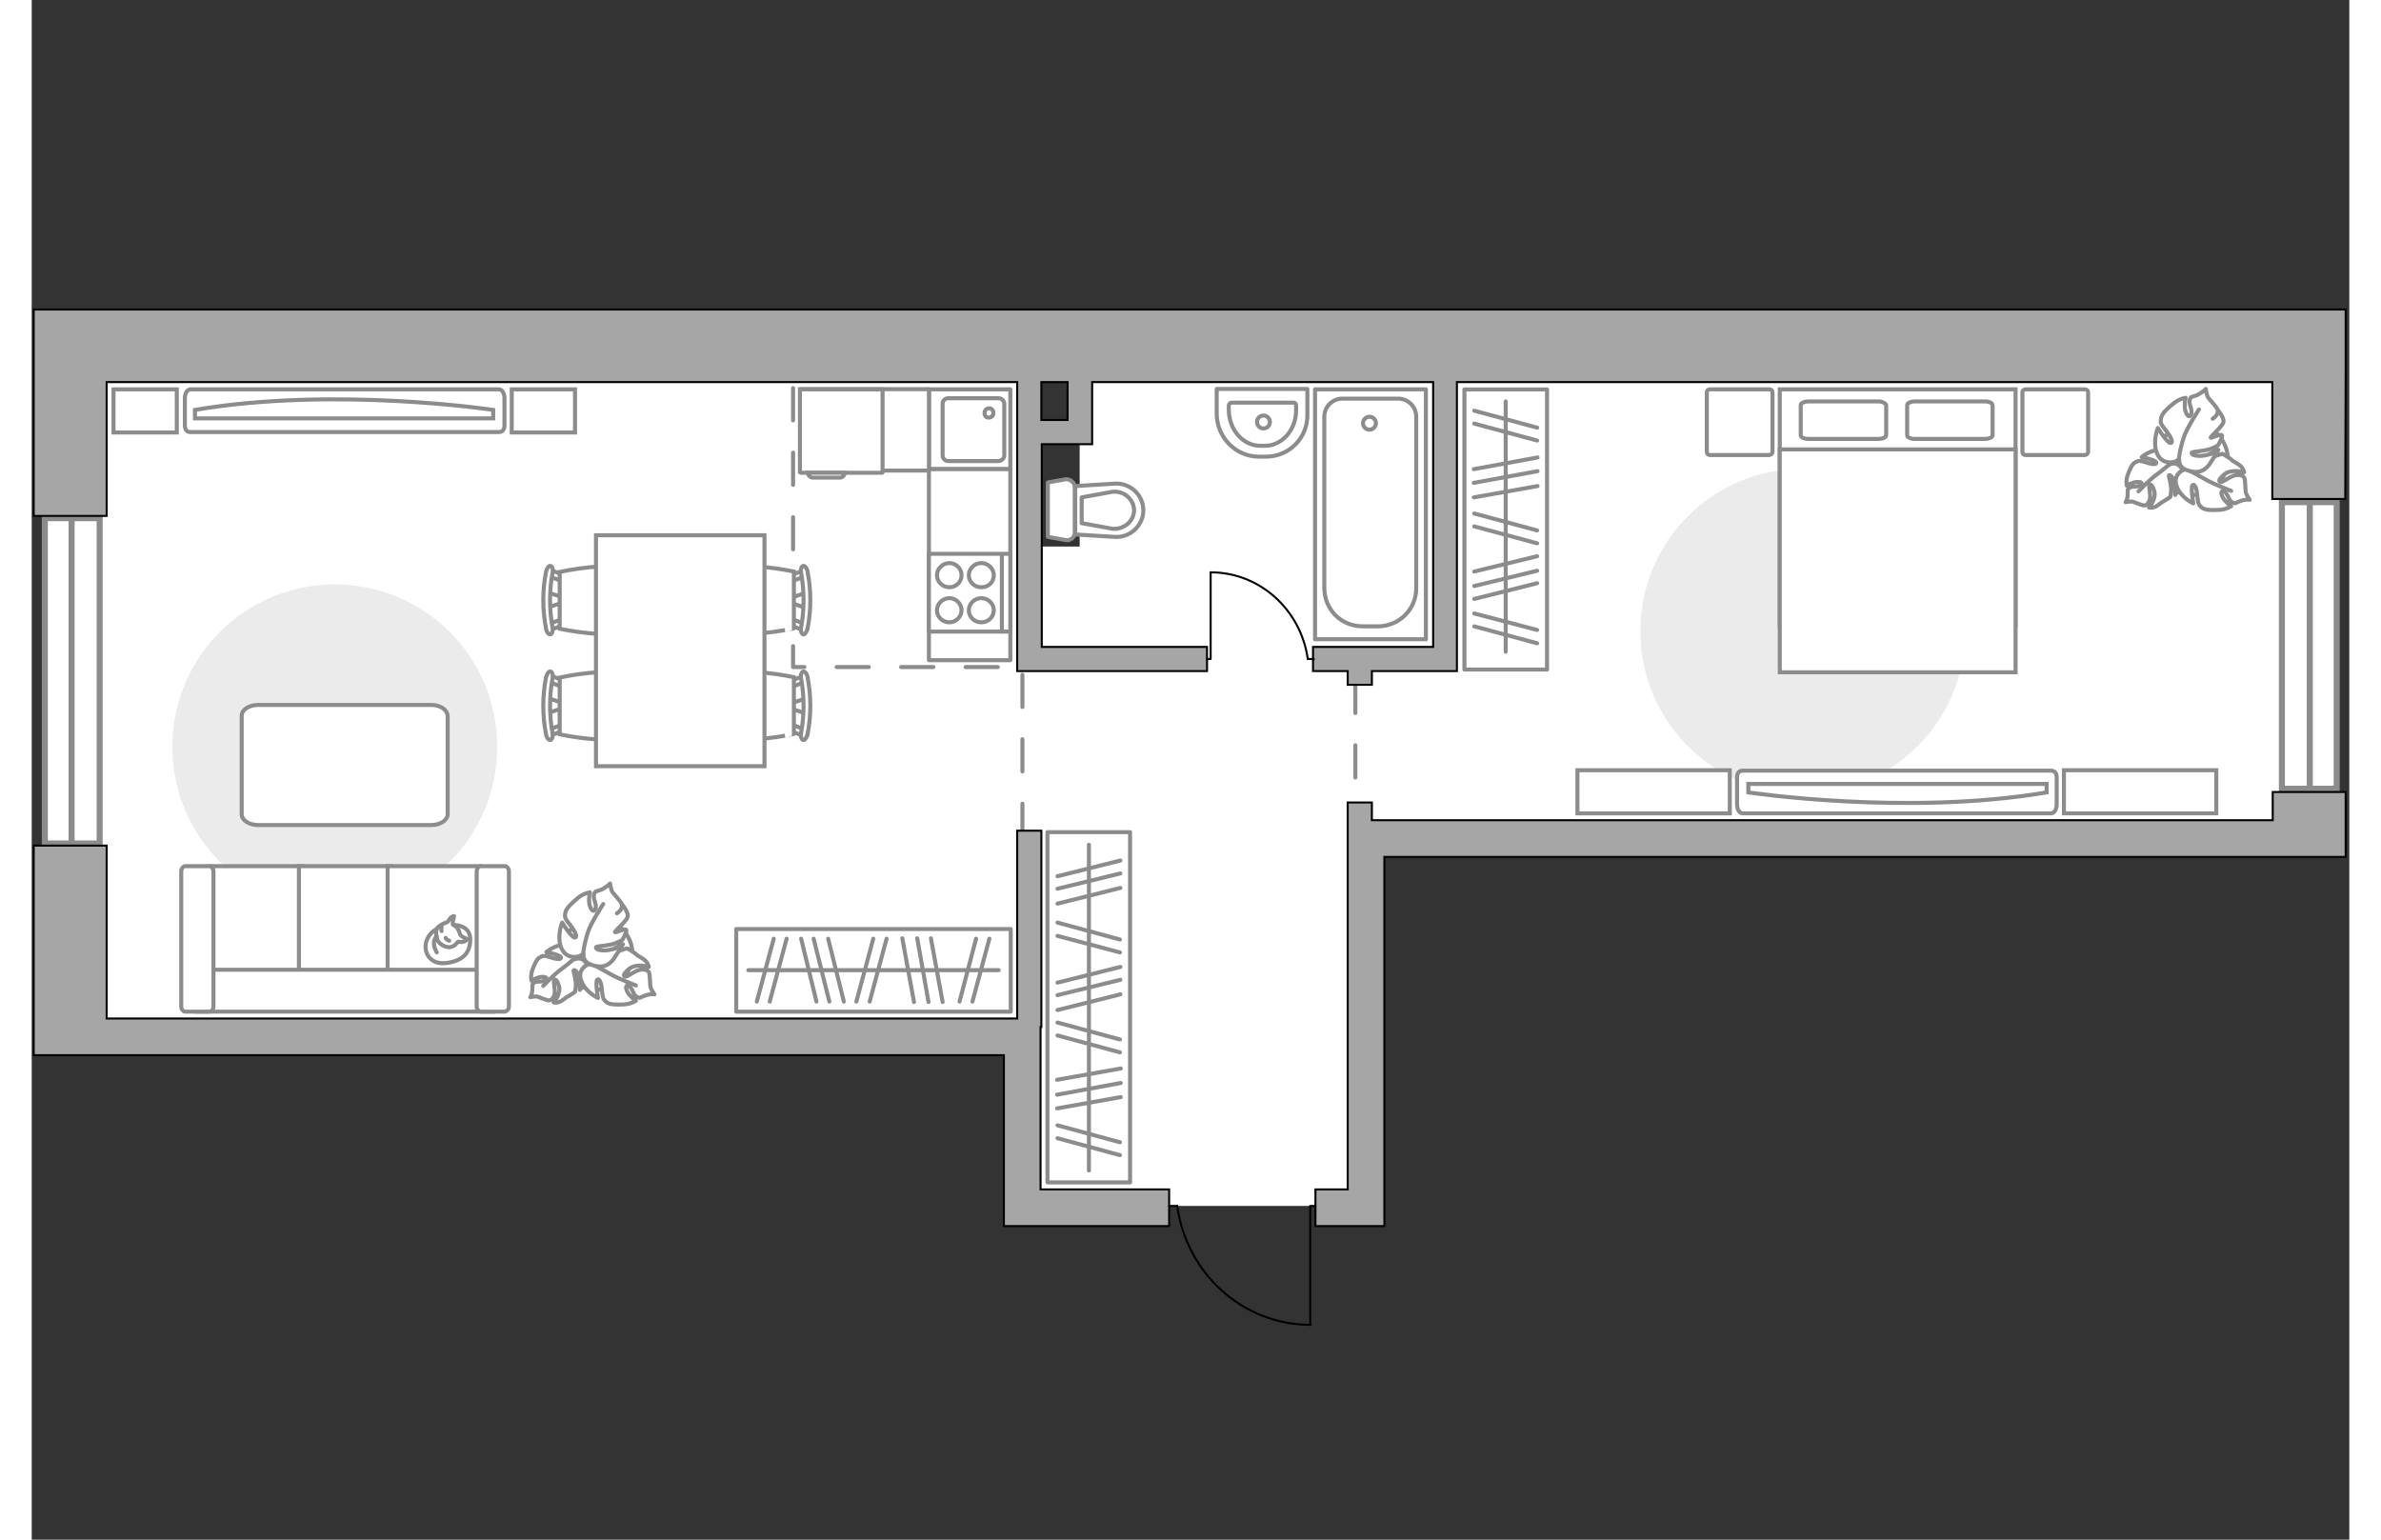<?xml version="1.0" encoding="utf-8"?>
<!-- Generator: Adobe Illustrator 24.1.2, SVG Export Plug-In . SVG Version: 6.00 Build 0)  -->
<svg version="1.1" xmlns="http://www.w3.org/2000/svg" xmlns:xlink="http://www.w3.org/1999/xlink" x="0px" y="0px"
	 viewBox="0 0 575 382" style="enable-background:new 0 0 575 382;" xml:space="preserve" width="883" height="571">
<rect x="0" y="0" width="575" height="382" fill="#333333" stroke="none"/>
<style type="text/css">
	.st0{fill:#FFFFFF;}
	.st1{fill:#FFFFFF;stroke:#8C8C8C;stroke-width:1.5;stroke-linecap:round;stroke-miterlimit:10;}
	.st2{fill:#FFFFFF;stroke:#8C8C8C;stroke-width:1.5;stroke-miterlimit:10;}
	.st3{fill:none;stroke:#8C8C8C;stroke-linecap:round;stroke-linejoin:round;stroke-miterlimit:10;stroke-dasharray:8;}
	.st4{fill:#A6A6A6;stroke:#000000;stroke-width:0.5;stroke-miterlimit:10;}
	.st5{fill:none;stroke:#000000;stroke-width:0.5;stroke-linecap:round;stroke-linejoin:round;stroke-miterlimit:10;}
	.st6{fill:#FFFFFF;stroke:#8C8C8C;stroke-linecap:round;stroke-linejoin:round;stroke-miterlimit:10;}
	.st7{fill:#FFFFFF;stroke:#8C8C8C;stroke-miterlimit:10;}
	.st8{fill:#EBEBEB;}
	.st9{fill:none;stroke:#8C8C8C;stroke-linecap:round;stroke-linejoin:round;stroke-miterlimit:10;}
</style>
<g id="bg_1_">
	<polygon class="st0" points="260,85.8 260,135.6 247.5,135.6 247.5,85.8 9.6,85.8 9.6,207.4 11.6,207.4 11.6,252.7 247.8,252.7 
		247.8,299.2 333.1,299.2 333.1,207.4 565.2,207.4 565.2,85.8 	"/>
</g>
<g id="windows_1_">
	<g>
		
			<rect x="-30.3" y="162.1" transform="matrix(6.123234e-17 -1 1 6.123234e-17 -158.839 178.962)" class="st1" width="80.7" height="13.6"/>
		<line class="st2" x1="9.9" y1="209.3" x2="9.9" y2="128.5"/>
	</g>
	<g>
		
			<rect x="529.5" y="153.3" transform="matrix(-1.836970e-16 1 -1 -1.836970e-16 725.174 -404.909)" class="st1" width="71.1" height="13.6"/>
		<line class="st2" x1="565.2" y1="124.6" x2="565.2" y2="195.7"/>
	</g>
</g>
<g id="plan">
	<polyline class="st3" points="245.8,207.4 245.8,165.5 188.9,165.5 188.9,92.8 	"/>
	<line class="st3" x1="328.4" y1="168.9" x2="328.4" y2="200.5"/>
	<g>
		<polygon class="st4" points="556,203.5 332.5,203.5 332.5,199.1 326.5,199.1 326.5,203.5 326.5,203.5 326.5,204.4 326.5,212.6 
			326.5,295.1 318.5,295.1 318.5,304.2 326.5,304.2 331,304.2 335.6,304.2 335.6,212.6 556,212.6 570.3,212.6 574.1,212.6 
			574.1,196.5 556,196.5 		"/>
		<path class="st4" d="M574.1,92.3l0-15.5l-573.6,0l0,6.2h0V128h18.1V94.8l225.9,0l0,65.7h0l0,6l4.6,0l1.5,0v0l41,0l0-6l-41,0
			l0-50.3l6.5,0v0l6,0l0-2.5l0-3.5h0l0-9.4l84.6,0l0,65.7l-29.8,0l0,6l8.6,0l0,3.4h6l0-3.4l15.1,0v0l6,0l0-71.7l202.3,0v29h18.1
			L574.1,92.3L574.1,92.3z M257,104.2l-6.5,0l0-9.4h6.5L257,104.2z"/>
		<polygon class="st4" points="250.3,261.8 250.3,254.8 250.5,254.8 250.5,206.1 244.5,206.1 244.5,252.7 241.2,252.7 18.6,252.7 
			18.6,209.8 0.5,209.8 0.5,261.8 18.6,261.8 18.6,261.8 241.2,261.8 241.2,304.2 245.8,304.2 250.3,304.2 282.2,304.2 282.2,295.1 
			250.3,295.1 		"/>
	</g>
	<g id="Group_34_1_">
		<path id="Vector_158_1_" class="st5" d="M317.2,328.7v-29.5h1.3"/>
		<path id="Vector_159_1_" class="st5" d="M282.2,299.2h2"/>
		<path id="Vector_160_1_" class="st5" d="M284.2,299.2c2.3,16.7,16.2,29.5,33.1,29.5"/>
	</g>
	<g>
		<g>
			<path id="Vector_135_1_" class="st6" d="M318.4,158.6v-62h27.5v62H318.4z"/>
			<path id="Vector_136_1_" class="st6" d="M334,155.4h-3.7c-5.6,0-9.6-4.3-9.6-9.6v-42.4c0-2.5,2-4.5,4.5-4.5h13.8
				c2.5,0,4.5,2,4.5,4.5v42.4C343.6,151.1,339.3,155.4,334,155.4z"/>
		</g>
		<circle class="st6" cx="331.9" cy="105" r="1.6"/>
	</g>
	<g>
		<path id="Vector_134_1_" class="st6" d="M306.2,113.3h-1.7c-5.8,0-10.5-4.8-10.5-10.7v-6.1h22.5v6.1
			C316.7,108.6,312,113.3,306.2,113.3z"/>
		<path id="Vector_133_1_" class="st6" d="M306,110.6h-1.2c-4.3,0-7.8-4-7.8-9v-0.9c0-0.4,0.3-0.8,0.6-0.8h15.5
			c0.4,0,0.6,0.3,0.6,0.8v0.9C313.8,106.5,310.3,110.6,306,110.6z"/>
		<circle class="st6" cx="305.6" cy="104.7" r="1.6"/>
	</g>
	<g>
		<path id="wc_1_" class="st7" d="M268.2,122"/>
		<g id="Group_26_1_">
			<path id="Vector_130_1_" class="st6" d="M258.8,120.9v11.3c0,1.1-1.1,2-2.2,1.8l-4.5-0.8v-13.5l4.5-0.8
				C257.8,118.9,258.8,119.8,258.8,120.9z"/>
			<path id="Vector_131_1_" class="st6" d="M275.8,126.6c0,3.8-3.3,6.9-7.2,6.6l-9.7-0.6v-12l9.7-0.6
				C272.5,119.7,275.8,122.8,275.8,126.6z"/>
			<path id="Vector_132_1_" class="st6" d="M260.5,129.8l7.7,1.4c1.4,0.1,2.7-0.4,3.7-1.2c1-0.9,1.6-2.1,1.6-3.4s-0.6-2.5-1.6-3.4
				c-1-0.9-2.3-1.3-3.7-1.2l-7.7,1.4V129.8z"/>
		</g>
	</g>
	<g>
		<g id="Group_27_1_">
			<path id="Vector_140_1_" class="st6" d="M222.6,96.6v19.8h20.2V96.6H222.6z"/>
		</g>
		<path id="Vector_141_1_" class="st6" d="M241.3,113v-12.8c0-0.7-0.6-1.4-1.4-1.4h-12.5c-0.8,0-1.4,0.6-1.4,1.4V113
			c0,0.7,0.6,1.4,1.4,1.4h12.5C240.7,114.3,241.3,113.7,241.3,113z"/>
		<path id="Vector_139_1_" class="st6" d="M236.4,102.5c0-0.7,0.5-1.2,1.1-1.2c0.7,0,1.1,0.5,1.1,1.2c0,0.6-0.5,1.1-1.1,1.1
			C236.9,103.7,236.4,103.2,236.4,102.5z"/>
	</g>
</g>
<g id="furniture_1_">
	<rect x="222.6" y="116.4" class="st6" width="20.2" height="47.4"/>
	
		<rect x="196.5" y="90.7" transform="matrix(-1.836970e-16 1 -1 -1.836970e-16 313.309 -99.95)" class="st6" width="20.2" height="31.9"/>
	<g>
		<path id="Vector_142_1_" class="st6" d="M222.6,137.4v19.3h20.2v-19.3H222.6z"/>
		<g id="Group_28_1_">
			<g id="Group_29_1_">
				<path id="Vector_143_1_" class="st6" d="M230.7,151.4c0-1.6-1.4-3-3-3c-1.7,0-3.1,1.4-3.1,3c0,1.7,1.4,3,3.1,3
					C229.3,154.4,230.7,153,230.7,151.4z"/>
				<path id="Vector_144_1_" class="st6" d="M238.7,151.4c0-1.6-1.4-3-3.1-3c-1.7,0-3.1,1.4-3.1,3c0,1.7,1.4,3,3.1,3
					C237.4,154.4,238.7,153,238.7,151.4z"/>
			</g>
			<g id="Group_30_1_">
				<path id="Vector_145_1_" class="st6" d="M230.7,142.7c0-1.6-1.4-3-3-3c-1.7,0-3.1,1.4-3.1,3c0,1.7,1.4,3,3.1,3
					C229.3,145.7,230.7,144.4,230.7,142.7z"/>
				<path id="Vector_146_1_" class="st6" d="M238.7,142.7c0-1.6-1.4-3-3.1-3c-1.7,0-3.1,1.4-3.1,3c0,1.7,1.4,3,3.1,3
					C237.4,145.7,238.7,144.4,238.7,142.7z"/>
			</g>
		</g>
		<path id="Vector_147_1_" class="st6" d="M240.7,156.7v-19"/>
	</g>
	<g>
		<path id="Vector_8_1_" class="st7" d="M190.9,117.3H211c0.1,0,0.1-0.1,0.1-0.1V96.6h-20.5v20.6
			C190.7,117.3,190.8,117.3,190.9,117.3z"/>
		<path id="Vector_9_1_" class="st7" d="M201.7,117.3h-9.1c0,0.7,0.6,1.2,1.2,1.2h6.7C201.1,118.5,201.7,118,201.7,117.3z"/>
	</g>
	<path id="Vector_3_" class="st8" d="M115.5,185.3c0-22.3-18-40.3-40.3-40.3s-40.3,18-40.3,40.3s18,40.3,40.3,40.3
		S115.5,207.6,115.5,185.3z"/>
	<path id="Vector_84_1_" class="st6" d="M99.1,174.9H56.2c-2.3,0-4.1,1.2-4.1,2.7V202c0,1.5,1.8,2.7,4.1,2.7h42.9
		c2.3,0,4.1-1.2,4.1-2.7v-24.4C103.1,176.1,101.4,174.9,99.1,174.9z"/>
	<g>
		<path id="Vector_90_3_" class="st7" d="M115.9,96.6c0.8,0,1.4,1,1.4,2.2v6.7c0,1.2-0.6,1.7-1.4,1.7H39.4c-0.8,0-1.4-0.5-1.4-1.7
			v-6.7c0-1.2,0.6-2.2,1.4-2.2H115.9z"/>
		<path id="Vector_91_3_" class="st7" d="M40.5,103.8h74l0-2.1c0,0-39.3-5.9-74,0L40.5,103.8z"/>
	</g>
	<g>
		<path id="Vector_54_1_" class="st7" d="M44.3,250.9h22.9v-36H44.3V250.9z"/>
		<path id="Vector_55_1_" class="st7" d="M66.3,250.9h22.9v-36H66.3V250.9z"/>
		<path id="Vector_56_1_" class="st7" d="M88.3,250.9h22.9v-36H88.3V250.9z"/>
		<path id="Vector_57_1_" class="st7" d="M43.1,240.6l-2.1,10.4h73.4v-10.4H43.1z"/>
		<path id="Vector_58_1_" class="st7" d="M45.1,249.7v-33.5c0-0.7-0.5-1.3-1-1.3h-6c-0.5,0-1,0.6-1,1.3v33.5c0,0.7,0.5,1.3,1,1.3h6
			C44.7,250.9,45.1,250.4,45.1,249.7z"/>
		<path id="Vector_59_1_" class="st7" d="M118.4,249.7v-33.5c0-0.7-0.5-1.3-1-1.3h-6c-0.5,0-1,0.6-1,1.3v33.5c0,0.7,0.5,1.3,1,1.3h6
			C117.9,250.9,118.4,250.4,118.4,249.7z"/>
		<g>
			<path class="st6" d="M104.8,229.5c0,0,3.8-0.1,4,3.3c0.1,3.5-1.7,5.5-5.7,6.1c-4,0.6-5.8-2.2-5.3-4.9
				C98.4,231.3,100.9,229.5,104.8,229.5z"/>
			<path class="st6" d="M106.3,231.9c0,0,0.4,0.5,1.1,0.8c0.7,0.2,0.6,0.4,0.6,0.4s-0.7,0.8-1.7,0.6c-0.6-0.1-0.6,0-0.6,0
				s-0.7,1.2-2,1.3c-1.3,0.1-2.8-1-3.1-1.9c-0.3-0.9-0.4-2.1,0-2.8c0.5-0.7,1.6-1.2,2.2-1.4c0.7-0.1,0.8-1.1,1.4-1.4
				s0.6-0.2,0.6-0.2s-0.5,1.8-0.3,2.1C104.9,229.8,105.7,229.6,106.3,231.9z"/>
			<path class="st6" d="M102.7,232.7c0,0,0.2,0.5,0.9,0.7"/>
			<path class="st6" d="M101.7,231c0,0-0.2-0.5,0-1"/>
			<path class="st9" d="M100.5,232.4c0,0-0.6,0.2-0.7,1.5c-0.1,1.1,0.7,2.4,0.7,2.4"/>
		</g>
	</g>
	<g>
		<g id="Group_2_6_">
			<g id="Group_3_6_">
				<path id="Vector_10_6_" class="st7" d="M192,177l-3.9-1.3v-1.1l3.9-1.3V177z"/>
			</g>
			<g id="Group_4_6_">
				<path id="Vector_11_6_" class="st7" d="M188.2,169.5c0-0.4,0.2-0.7,0.4-0.7l3.2-1.2c0.3-0.1,0.6,0.1,0.7,0.6
					c0.1,0.4-0.1,0.9-0.4,0.9l-3.2,1.2c-0.3,0.1-0.6-0.1-0.7-0.6C188.2,169.6,188.2,169.6,188.2,169.5z"/>
			</g>
			<g id="Group_5_6_">
				<path id="Vector_12_6_" class="st7" d="M188.2,180.7c0-0.1,0-0.1,0-0.2c0.1-0.4,0.4-0.7,0.7-0.6l3.2,1.2c0.3,0.1,0.5,0.6,0.4,1
					c-0.1,0.4-0.4,0.7-0.7,0.6l-3.2-1.2C188.4,181.4,188.2,181,188.2,180.7z"/>
			</g>
			<path id="Vector_13_6_" class="st7" d="M172.6,182.1c-2.5-2.5-2.5-11.6,0-14.1c2.9-2.9,16.5,0,16.5,0v14.1
				C189.1,182.1,175.6,185.1,172.6,182.1z"/>
			<path id="Vector_14_6_" class="st7" d="M190.9,181.8c0.8-4.4,0.8-9,0-13.4c-0.2-0.9,0.1-1.7,0.5-1.8c0.4-0.1,1,0.6,1.1,1.5
				c0.9,4.6,0.9,9.4,0,14c-0.2,0.9-0.7,1.6-1.1,1.5C191,183.5,190.7,182.7,190.9,181.8z"/>
		</g>
		<g id="Group_2_4_">
			<g id="Group_3_4_">
				<path id="Vector_10_4_" class="st7" d="M192,150.8l-3.9-1.3v-1.1l3.9-1.3V150.8z"/>
			</g>
			<g id="Group_4_4_">
				<path id="Vector_11_4_" class="st7" d="M188.2,143.3c0-0.4,0.2-0.7,0.4-0.7l3.2-1.2c0.3-0.1,0.6,0.1,0.7,0.6
					c0.1,0.4-0.1,0.9-0.4,0.9l-3.2,1.2c-0.3,0.1-0.6-0.1-0.7-0.6C188.2,143.4,188.2,143.4,188.2,143.3z"/>
			</g>
			<g id="Group_5_4_">
				<path id="Vector_12_4_" class="st7" d="M188.2,154.5c0-0.1,0-0.1,0-0.2c0.1-0.4,0.4-0.7,0.7-0.6l3.2,1.2c0.3,0.1,0.5,0.6,0.4,1
					c-0.1,0.4-0.4,0.7-0.7,0.6l-3.2-1.2C188.4,155.1,188.2,154.8,188.2,154.5z"/>
			</g>
			<path id="Vector_13_4_" class="st7" d="M172.6,155.9c-2.5-2.5-2.5-11.6,0-14.1c2.9-2.9,16.5,0,16.5,0v14.1
				C189.1,155.9,175.6,158.9,172.6,155.9z"/>
			<path id="Vector_14_4_" class="st7" d="M190.9,155.6c0.8-4.4,0.8-9,0-13.4c-0.2-0.9,0.1-1.7,0.5-1.8c0.4-0.1,1,0.6,1.1,1.5
				c0.9,4.6,0.9,9.4,0,14c-0.2,0.9-0.7,1.6-1.1,1.5C191,157.3,190.7,156.5,190.9,155.6z"/>
		</g>
		<g id="Group_2_3_">
			<g id="Group_3_3_">
				<path id="Vector_10_3_" class="st7" d="M128.1,147l3.9,1.3v1.1l-3.9,1.3V147z"/>
			</g>
			<g id="Group_4_3_">
				<path id="Vector_11_3_" class="st7" d="M132,154.5c0,0.4-0.2,0.7-0.4,0.7l-3.2,1.2c-0.3,0.1-0.6-0.1-0.7-0.6
					c-0.1-0.4,0.1-0.9,0.4-0.9l3.2-1.2c0.3-0.1,0.6,0.1,0.7,0.6C132,154.3,132,154.4,132,154.5z"/>
			</g>
			<g id="Group_5_3_">
				<path id="Vector_12_3_" class="st7" d="M132,143.3c0,0.1,0,0.1,0,0.2c-0.1,0.4-0.4,0.7-0.7,0.6l-3.2-1.2c-0.3-0.1-0.5-0.6-0.4-1
					c0.1-0.4,0.4-0.7,0.7-0.6l3.2,1.2C131.8,142.6,132,143,132,143.3z"/>
			</g>
			<path id="Vector_13_3_" class="st7" d="M147.5,141.9c2.5,2.5,2.5,11.6,0,14.1c-2.9,2.9-16.5,0-16.5,0v-14.1
				C131,141.9,144.6,138.9,147.5,141.9z"/>
			<path id="Vector_14_3_" class="st7" d="M129.2,142.2c-0.8,4.4-0.8,9,0,13.4c0.2,0.9-0.1,1.7-0.5,1.8c-0.4,0.1-1-0.6-1.1-1.5
				c-0.9-4.6-0.9-9.4,0-14c0.2-0.9,0.7-1.6,1.1-1.5C129.2,140.5,129.4,141.3,129.2,142.2z"/>
		</g>
		<g id="Group_2_2_">
			<g id="Group_3_2_">
				<path id="Vector_10_2_" class="st7" d="M128.1,173.2l3.9,1.3v1.1l-3.9,1.3V173.2z"/>
			</g>
			<g id="Group_4_2_">
				<path id="Vector_11_2_" class="st7" d="M132,180.7c0,0.4-0.2,0.7-0.4,0.7l-3.2,1.2c-0.3,0.1-0.6-0.1-0.7-0.6
					c-0.1-0.4,0.1-0.9,0.4-0.9l3.2-1.2c0.3-0.1,0.6,0.1,0.7,0.6C132,180.6,132,180.6,132,180.7z"/>
			</g>
			<g id="Group_5_2_">
				<path id="Vector_12_2_" class="st7" d="M132,169.5c0,0.1,0,0.1,0,0.2c-0.1,0.4-0.4,0.7-0.7,0.6l-3.2-1.2c-0.3-0.1-0.5-0.6-0.4-1
					c0.1-0.4,0.4-0.7,0.7-0.6l3.2,1.2C131.8,168.9,132,169.2,132,169.5z"/>
			</g>
			<path id="Vector_13_2_" class="st7" d="M147.5,168.1c2.5,2.5,2.5,11.6,0,14.1c-2.9,2.9-16.5,0-16.5,0v-14.1
				C131,168.1,144.6,165.1,147.5,168.1z"/>
			<path id="Vector_14_2_" class="st7" d="M129.2,168.4c-0.8,4.4-0.8,9,0,13.4c0.2,0.9-0.1,1.7-0.5,1.8c-0.4,0.1-1-0.6-1.1-1.5
				c-0.9-4.6-0.9-9.4,0-14c0.2-0.9,0.7-1.6,1.1-1.5C129.2,166.7,129.4,167.5,129.2,168.4z"/>
		</g>
		<path id="Vector_35_1_" class="st7" d="M181.8,132.8v57.3H140v-46.3v-11H181.8z"/>
	</g>
	<rect x="20.3" y="96.6" class="st7" width="15.7" height="10.7"/>
	<rect x="119.1" y="96.6" class="st7" width="15.7" height="10.7"/>
	<g>
		<path id="Vector_60_2_" class="st7" d="M132.4,240.9c2.3,4.3,7.7,5.9,12,3.6c4.3-2.3,5.9-7.7,3.6-12c-2.3-4.3-7.7-5.9-12-3.6
			C131.7,231.3,130.1,236.6,132.4,240.9z"/>
		<path class="st6" d="M134.8,238c0,0,1.4-0.7,2.5,0.6c1.1,1.3,1.8,2.9,0.3,4.9c-1.5,2-1.6,2.1-1.6,2.1s0.1-2.6-0.5-3.9
			c-0.6-1.3-1.1-1-1.1-0.9c0,0.1,0.7,2.5,0.6,3.8c-0.1,1.3-0.2,1.5-0.2,1.5s-1.6,1.1-1.9,1.2c-0.3,0.1-1.2,1-2,1.3s-1.4,0.1-1.4,0.1
			s1.9-2.1,1.3-4.1c-0.6-1.9-1.1-1.7-1.2-1.3c-0.2,0.4,0.4,2.3,0.1,3.4c-0.3,1.1-0.9,1.5-1.4,1.5c-0.5,0-2.2-0.7-2.7-0.9
			c-0.5-0.2-1.9,0.1-1.9,0.1s0.5-0.7,0.5-1.9c0.1-1.2-0.2-1.2,0.5-1.7c0.7-0.5,2.1,0,2.8-0.7c0.7-0.7-0.6-0.9-1.7-0.6
			c-1,0.3-1.8,0.8-1.8,0.8s-0.3-1.2,0.2-2.6c0.5-1.4,1.1-2.8,1.9-3.2s1-0.5,2.6,0c1.7,0.6,2.8,0.6,2.6,0c-0.2-0.6-3.6-1.3-3.6-1.3
			s2.2-1.9,4.7-1.8C134.8,234.4,135.3,236.9,134.8,238z"/>
		<path class="st9" d="M126.9,244.6c0,0,2.8-2.9,4.3-4c1-0.7,2.8-2.2,3.5-2.8c1.1-0.8,2.4-1.4,3.8-1.5"/>
		<path class="st6" d="M139.1,239.1c0,0-1.4-1.2-0.5-3c0.9-1.8,2.3-3.3,5.1-2.6c2.8,0.7,3,0.8,3,0.8s-2.8,1.1-3.9,2.3
			c-1.1,1.2-0.6,1.6-0.5,1.6c0.1,0,2.4-1.9,3.8-2.4s1.7-0.5,1.7-0.5s2,1.2,2.2,1.5c0.2,0.3,1.6,0.9,2.3,1.6c0.7,0.7,0.8,1.5,0.8,1.5
			s-3.1-1-4.9,0.5c-1.8,1.5-1.3,1.9-0.8,1.9c0.5,0,2.3-1.5,3.6-1.7c1.3-0.2,2,0.2,2.2,0.8c0.2,0.6,0.2,2.7,0.3,3.3c0,0.6,1,2,1,2
			s-1-0.2-2.3,0.3c-1.4,0.5-1.2,0.8-2.1,0.3c-0.9-0.5-1-2.2-2-2.7c-1-0.4-0.7,1.1,0.1,2.1c0.8,1,1.7,1.6,1.7,1.6s-1.2,0.8-2.9,0.9
			c-1.7,0.1-3.5,0.1-4.3-0.5c-0.8-0.7-1-0.8-1.2-2.8c-0.1-2.1-0.7-3.3-1.2-2.8c-0.5,0.5,0.2,4.5,0.2,4.5s-3.1-1.4-4.1-4.2
			C135.2,240.7,137.7,239,139.1,239.1z"/>
		<path class="st9" d="M149.9,244.5c0,0-4.4-1.7-6.3-2.8c-1.2-0.7-3.6-2-4.6-2.5c-1.4-0.8-2.6-2-3.4-3.3"/>
		<g>
			<path class="st6" d="M145.2,226.6c1.2-0.8,1.4-1.7,1.2-2.3c-0.2-0.6-1.8-2.3-2.2-2.8c-0.5-0.5-0.7-2.3-0.7-2.3s-0.7,0.8-2.1,1.5
				c-1.4,0.6-1.6,0.2-1.9,1.3c-0.3,1.1,0.9,2.5,0.3,3.6c-0.5,1.1-1.4-0.4-1.5-1.7c-0.1-1.4,0.2-2.5,0.2-2.5s-1.6,0.2-3,1.4
				s-2.9,2.5-3.1,3.6c-0.2,1.1-0.2,1.4,1.2,3.1c1.4,1.8,1.9,3.1,1.1,3.1c-0.8,0-3.1-3.7-3.1-3.7s-1.4,3.4-0.2,6.3
				c1.2,2.9,4.4,2.5,5.5,1.4c0,0-0.3,2,1.8,2.7c2.1,0.8,4.2,0.9,5.9-1.7c1.7-2.6,1.8-2.8,1.8-2.8s-3.1,1.2-4.8,1
				c-1.8-0.1-1.7-0.8-1.5-0.9c0.1-0.1,3.3-0.3,4.8-0.9c1.5-0.6,1.7-0.9,1.7-0.9s1.2-2.1,0.9-2.4c-0.5-0.4-2.7,0.8-2.8,0.6
				c0-0.4,3.1-2.9,3.2-4c0.1-1.1-1.5-3-1.5-3"/>
			<path class="st9" d="M141.8,224.3c0,0-3.1,4.7-3.8,7c-0.5,1.5-1,3.6-1.2,5.3"/>
		</g>
	</g>
	<path id="Vector_1_" class="st8" d="M439.4,196.9c22.3,0,40.3-18,40.3-40.3s-18-40.3-40.3-40.3s-40.3,18-40.3,40.3
		S417.1,196.9,439.4,196.9z"/>
	<g>
		<path id="Vector_98_1_" class="st7" d="M433.7,155.2h58.5V96.6h-58.5V155.2z"/>
		<path id="Vector_99_1_" class="st7" d="M492.2,166.8h-58.5v-55.3h51.6h6.9v7.5V166.8z"/>
		<path id="Vector_100_1_" class="st9" d="M458.2,99.6h-17.4c-1,0-1.9,0.4-1.9,0.9v7.5c0,0.5,0.8,0.9,1.9,0.9h17.4
			c1,0,1.9-0.4,1.9-0.9v-7.5C459.9,100,459.1,99.6,458.2,99.6z"/>
		<path id="Vector_101_1_" class="st9" d="M484.6,99.6h-17.4c-1,0-1.9,0.4-1.9,0.9v7.5c0,0.5,0.8,0.9,1.9,0.9h17.4
			c1,0,1.9-0.4,1.9-0.9v-7.5C486.4,100,485.7,99.6,484.6,99.6z"/>
	</g>
	<path id="Vector_5_3_" class="st6" d="M510.2,112.1V97.4c0-0.5-0.3-0.8-0.8-0.8h-14.7c-0.5,0-0.8,0.3-0.8,0.8v14.7
		c0,0.5,0.3,0.8,0.8,0.8h14.7C509.9,112.8,510.2,112.5,510.2,112.1z"/>
	<path id="Vector_5_2_" class="st6" d="M431.9,112.1V97.4c0-0.5-0.3-0.8-0.8-0.8h-14.7c-0.5,0-0.8,0.3-0.8,0.8v14.7
		c0,0.5,0.3,0.8,0.8,0.8h14.7C431.6,112.8,431.9,112.5,431.9,112.1z"/>
	<g>
		<path id="Vector_90_1_" class="st7" d="M424.5,201.8c-0.8,0-1.4-1-1.4-2.2v-6.7c0-1.2,0.6-1.7,1.4-1.7H501c0.8,0,1.4,0.5,1.4,1.7
			v6.7c0,1.2-0.6,2.2-1.4,2.2H424.5z"/>
		<path id="Vector_91_1_" class="st7" d="M499.9,194.5h-74l0,2.1c0,0,39.3,5.9,74,0L499.9,194.5z"/>
	</g>
	<path id="Vector_93_2_" class="st7" d="M542,191.1h-37.8v10.7H542V191.1z"/>
	<path id="Vector_93_1_" class="st7" d="M421.3,191.1h-37.8v10.7h37.8V191.1z"/>
	<g>
		<path id="Vector_60_1_" class="st7" d="M527.7,116.8c2,5.8,9,7.9,13.8,4.1c2.9-2.3,4.1-6.3,2.9-9.8c-2-5.8-9-7.9-13.8-4.1
			C527.7,109.3,526.5,113.3,527.7,116.8z"/>
		<path class="st6" d="M530.6,115.2c0,0,1.4-0.7,2.5,0.6c1.1,1.3,1.8,2.9,0.3,4.9c-1.5,2-1.6,2.1-1.6,2.1s0.1-2.6-0.5-3.9
			c-0.6-1.3-1.1-1-1.1-0.9c0,0.1,0.7,2.5,0.6,3.8c-0.1,1.3-0.2,1.5-0.2,1.5s-1.6,1.1-1.9,1.2c-0.3,0.1-1.2,1-2,1.3
			c-0.8,0.3-1.4,0.1-1.4,0.1s1.9-2.1,1.3-4.1c-0.6-1.9-1.1-1.7-1.2-1.3c-0.2,0.4,0.4,2.3,0.1,3.4c-0.3,1.1-0.9,1.5-1.4,1.5
			s-2.2-0.7-2.7-0.9c-0.5-0.2-1.9,0.1-1.9,0.1s0.5-0.7,0.5-1.9c0.1-1.2-0.2-1.2,0.5-1.7c0.7-0.5,2.1,0,2.8-0.7
			c0.7-0.7-0.6-0.9-1.7-0.6c-1,0.3-1.8,0.8-1.8,0.8s-0.3-1.2,0.2-2.6c0.5-1.4,1.1-2.8,1.9-3.2c0.8-0.4,1-0.5,2.6,0
			c1.7,0.6,2.8,0.6,2.6,0c-0.2-0.6-3.6-1.3-3.6-1.3s2.2-1.9,4.7-1.8C530.7,111.7,531.2,114.2,530.6,115.2z"/>
		<path class="st9" d="M522.7,121.9c0,0,2.8-2.9,4.3-4c1-0.7,2.8-2.2,3.5-2.8c1.1-0.8,2.4-1.4,3.8-1.5"/>
		<path class="st6" d="M534.9,116.4c0,0-1.4-1.2-0.5-3c0.9-1.8,2.3-3.3,5.1-2.6c2.8,0.7,3,0.8,3,0.8s-2.8,1.1-3.9,2.3
			c-1.1,1.2-0.6,1.6-0.5,1.6c0.1,0,2.4-1.9,3.8-2.4c1.4-0.5,1.7-0.5,1.7-0.5s2,1.2,2.2,1.5c0.2,0.3,1.6,0.9,2.3,1.6
			c0.7,0.7,0.8,1.5,0.8,1.5s-3.1-1-4.9,0.5c-1.8,1.5-1.3,1.9-0.8,1.9c0.5,0,2.3-1.5,3.6-1.7c1.3-0.2,2,0.2,2.2,0.8
			c0.2,0.6,0.2,2.7,0.3,3.3c0,0.6,1,2,1,2s-1-0.2-2.3,0.3c-1.4,0.5-1.2,0.8-2.1,0.3c-0.9-0.5-1-2.2-2-2.7c-1-0.4-0.7,1.1,0.1,2.1
			c0.8,1,1.7,1.6,1.7,1.6s-1.2,0.8-2.9,0.9c-1.7,0.1-3.5,0.1-4.3-0.5c-0.8-0.7-1-0.8-1.2-2.8c-0.1-2.1-0.7-3.3-1.2-2.8
			c-0.5,0.5,0.2,4.5,0.2,4.5s-3.1-1.4-4.1-4.2C531.1,118,533.5,116.3,534.9,116.4z"/>
		<path class="st9" d="M545.7,121.8c0,0-4.4-1.7-6.3-2.8c-1.2-0.7-3.6-2-4.6-2.5c-1.4-0.8-2.6-2-3.4-3.3"/>
		<g>
			<path class="st6" d="M541.1,103.9c1.2-0.8,1.4-1.7,1.2-2.3c-0.2-0.6-1.8-2.3-2.2-2.8c-0.5-0.5-0.7-2.3-0.7-2.3s-0.7,0.8-2.1,1.5
				c-1.4,0.6-1.6,0.2-1.9,1.3c-0.3,1.1,0.9,2.5,0.3,3.6c-0.5,1.1-1.4-0.4-1.5-1.7c-0.1-1.4,0.2-2.5,0.2-2.5s-1.6,0.2-3,1.4
				c-1.4,1.1-2.9,2.5-3.1,3.6c-0.2,1.1-0.2,1.4,1.2,3.1c1.4,1.8,1.9,3.1,1.1,3.1c-0.8,0-3.1-3.7-3.1-3.7s-1.4,3.4-0.2,6.3
				c1.2,2.9,4.4,2.5,5.5,1.4c0,0-0.3,2,1.8,2.7c2.1,0.8,4.2,0.9,5.9-1.7c1.7-2.6,1.8-2.8,1.8-2.8s-3.1,1.2-4.8,1
				c-1.8-0.1-1.7-0.8-1.5-0.9c0.1-0.1,3.3-0.3,4.8-0.9c1.5-0.6,1.7-0.9,1.7-0.9s1.2-2.1,0.9-2.4c-0.5-0.4-2.7,0.8-2.8,0.6
				c0-0.4,3.1-2.9,3.2-4c0.1-1.1-1.5-3-1.5-3"/>
			<path class="st9" d="M537.7,101.6c0,0-3.1,4.7-3.8,7c-0.5,1.5-1,3.6-1.2,5.3"/>
		</g>
	</g>
	<g id="Group_34_3_">
		<path id="Vector_158_3_" class="st5" d="M292.5,142v21.5h-0.9"/>
		<path id="Vector_159_3_" class="st5" d="M318.1,163.5h-1.5"/>
		<path id="Vector_160_3_" class="st5" d="M316.6,163.5c-1.7-12.1-11.8-21.5-24.1-21.5"/>
	</g>
	
		<rect x="330.9" y="121.1" transform="matrix(6.123234e-17 -1 1 6.123234e-17 234.359 497.021)" class="st9" width="69.5" height="20.5"/>
	<line class="st9" x1="357.8" y1="123.4" x2="373.6" y2="120.6"/>
	<line class="st9" x1="357.8" y1="119.8" x2="373.6" y2="116.9"/>
	<line class="st9" x1="357.8" y1="116.4" x2="373.6" y2="113.5"/>
	<line class="st9" x1="357.9" y1="105.1" x2="373.5" y2="109.3"/>
	<line class="st9" x1="357.9" y1="101.9" x2="373.5" y2="106.1"/>
	<line class="st9" x1="357.9" y1="130.6" x2="373.5" y2="134.8"/>
	<line class="st9" x1="357.9" y1="127.4" x2="373.5" y2="131.6"/>
	<line class="st9" x1="357.9" y1="155.4" x2="373.5" y2="159.6"/>
	<line class="st9" x1="357.9" y1="152.2" x2="373.5" y2="156.3"/>
	<line class="st9" x1="357.9" y1="148.6" x2="373.5" y2="144.7"/>
	<line class="st9" x1="357.9" y1="141.8" x2="373.5" y2="138"/>
	<line class="st9" x1="357.9" y1="145.4" x2="373.5" y2="141.6"/>
	<line class="st9" x1="365.7" y1="161.7" x2="365.7" y2="99.6"/>
	<rect x="174.8" y="230.5" class="st9" width="68.1" height="20.5"/>
	<line class="st9" x1="216" y1="232.8" x2="218.9" y2="248.6"/>
	<line class="st9" x1="219.7" y1="232.8" x2="222.5" y2="248.6"/>
	<line class="st9" x1="223.1" y1="232.8" x2="226" y2="248.6"/>
	<line class="st9" x1="234.3" y1="232.9" x2="230.2" y2="248.5"/>
	<line class="st9" x1="237.6" y1="232.9" x2="233.4" y2="248.5"/>
	<line class="st9" x1="208.8" y1="232.9" x2="204.6" y2="248.5"/>
	<line class="st9" x1="212.1" y1="232.9" x2="207.9" y2="248.5"/>
	<line class="st9" x1="184.1" y1="232.9" x2="179.9" y2="248.5"/>
	<line class="st9" x1="187.3" y1="232.9" x2="183.1" y2="248.5"/>
	<line class="st9" x1="190.9" y1="232.9" x2="194.7" y2="248.5"/>
	<line class="st9" x1="197.6" y1="232.9" x2="201.5" y2="248.5"/>
	<line class="st9" x1="194" y1="232.9" x2="197.9" y2="248.5"/>
	<line class="st9" x1="177.8" y1="240.7" x2="239.9" y2="240.7"/>
	
		<rect x="218.8" y="239.7" transform="matrix(-1.836970e-16 1 -1 -1.836970e-16 512.211 -12.339)" class="st9" width="86.9" height="20.5"/>
	<line class="st9" x1="270.2" y1="265.1" x2="254.4" y2="267.9"/>
	<line class="st9" x1="270.2" y1="268.7" x2="254.4" y2="271.6"/>
	<line class="st9" x1="270.2" y1="272.2" x2="254.4" y2="275"/>
	<line class="st9" x1="270" y1="283.4" x2="254.5" y2="279.2"/>
	<line class="st9" x1="270" y1="286.6" x2="254.5" y2="282.4"/>
	<line class="st9" x1="270" y1="257.9" x2="254.5" y2="253.7"/>
	<line class="st9" x1="270" y1="261.1" x2="254.5" y2="256.9"/>
	<line class="st9" x1="270" y1="233.1" x2="254.5" y2="228.9"/>
	<line class="st9" x1="270" y1="236.3" x2="254.5" y2="232.2"/>
	<line class="st9" x1="270.1" y1="239.9" x2="254.5" y2="243.8"/>
	<line class="st9" x1="270.1" y1="246.7" x2="254.5" y2="250.6"/>
	<line class="st9" x1="270.1" y1="243.1" x2="254.5" y2="246.9"/>
	<line class="st9" x1="270.1" y1="213.5" x2="254.5" y2="217.4"/>
	<line class="st9" x1="270.1" y1="220.3" x2="254.5" y2="224.2"/>
	<line class="st9" x1="270.1" y1="216.7" x2="254.5" y2="220.5"/>
	<line class="st9" x1="262.3" y1="209.6" x2="262.3" y2="290.4"/>
</g>
<g id="points">
	<path id="hallway" class="st4" d="M290.7,229.1"/>
	<path id="wc_x5F_bedroom" class="st4" d="M288.4,147.9"/>
	<path id="kitchen" class="st4" d="M217.3,137.6"/>
	<path id="bedroom_x5F_1" class="st4" d="M92.4,168.9"/>
	<path id="bedroom_x5F_2" class="st4" d="M454,150.1"/>
</g>
</svg>
